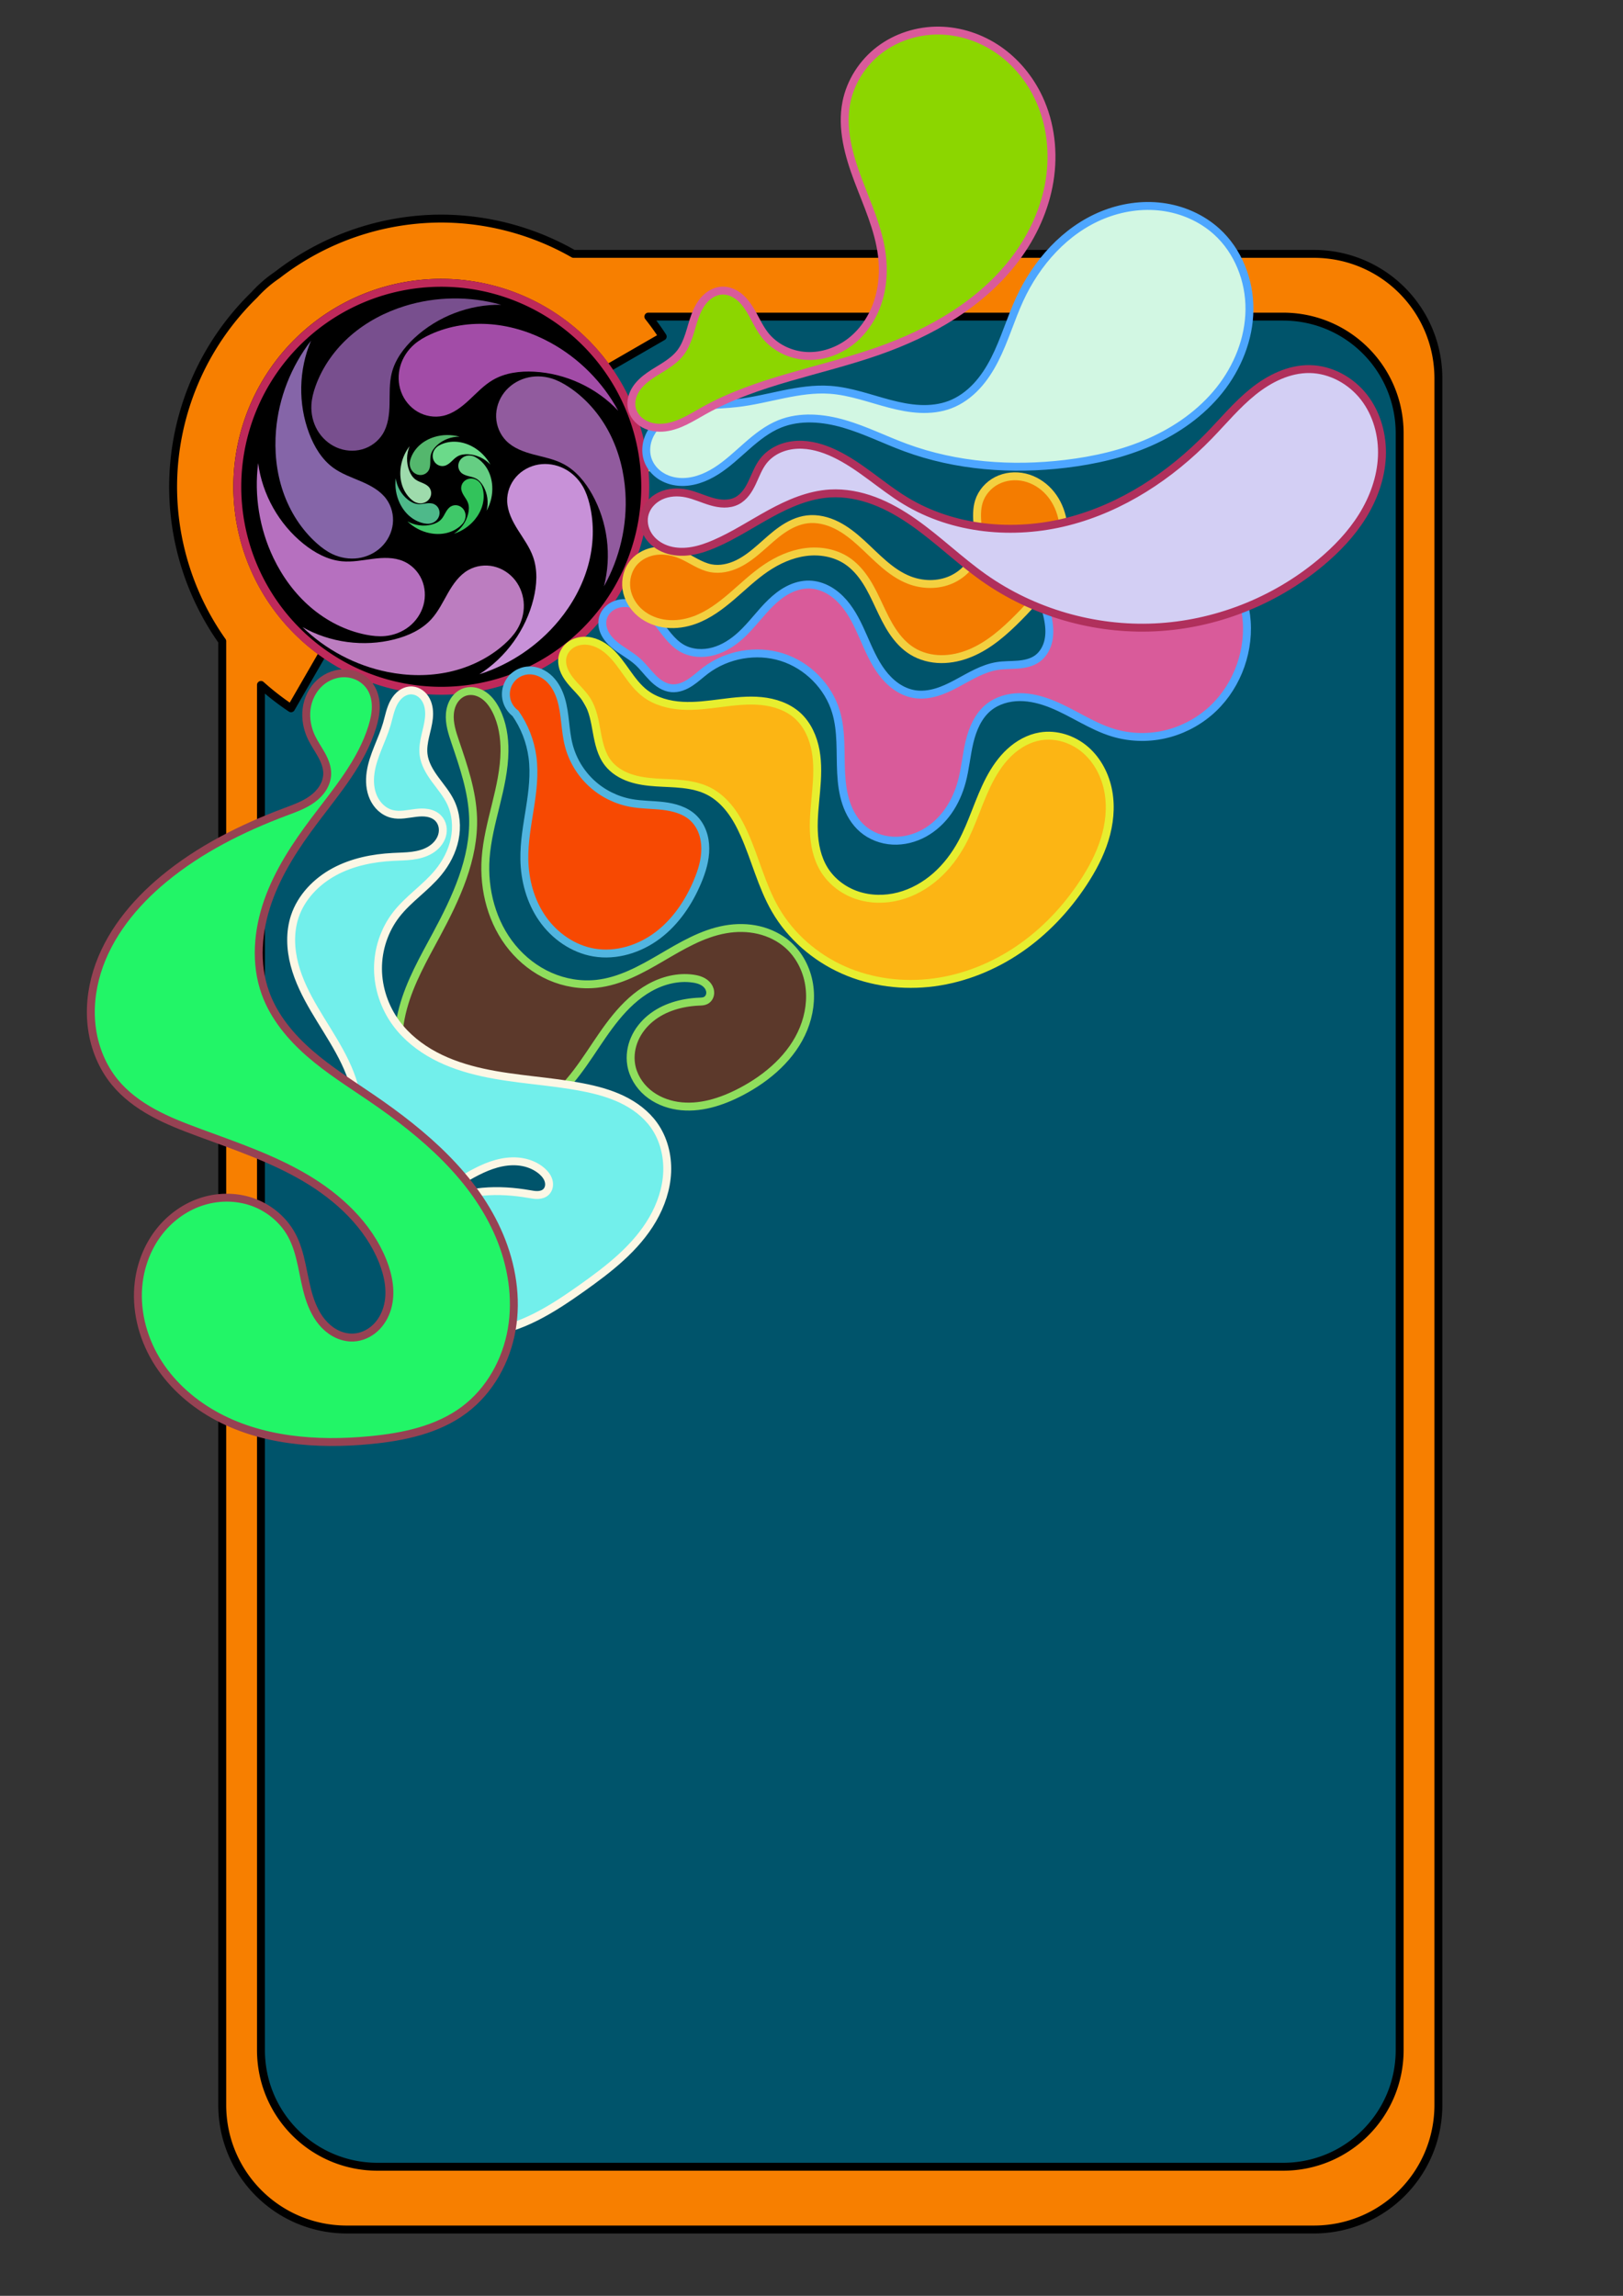 <?xml version="1.0" encoding="UTF-8" standalone="no"?>
<!-- Created with Inkscape (http://www.inkscape.org/) -->

<svg
   xmlns:dc="http://purl.org/dc/elements/1.1/"
   xmlns:cc="http://creativecommons.org/ns#"
   xmlns:rdf="http://www.w3.org/1999/02/22-rdf-syntax-ns#"
   xmlns:svg="http://www.w3.org/2000/svg"
   xmlns="http://www.w3.org/2000/svg"
   xmlns:sodipodi="http://sodipodi.sourceforge.net/DTD/sodipodi-0.dtd"
   xmlns:inkscape="http://www.inkscape.org/namespaces/inkscape"
   width="210mm"
   height="297mm"
   viewBox="0 0 210 297"
   version="1.1"
   id="svg2118"
   inkscape:version="0.92.3 (2405546, 2018-03-11)"
   sodipodi:docname="psychedelic border1.svg">
  <rect x="0" y="0" width="210" height="297" fill="#333333" stroke="none"/>
  <sodipodi:namedview
     id="base"
     pagecolor="#ffffff"
     bordercolor="#666666"
     borderopacity="1.0"
     inkscape:pageopacity="0.0"
     inkscape:pageshadow="2"
     inkscape:zoom="0.55439453"
     inkscape:cx="441.75436"
     inkscape:cy="607.377"
     inkscape:document-units="mm"
     inkscape:current-layer="layer1"
     showgrid="false"
     inkscape:window-width="1680"
     inkscape:window-height="988"
     inkscape:window-x="-8"
     inkscape:window-y="-8"
     inkscape:window-maximized="1" />
  <defs
     id="defs2112">
    <inkscape:path-effect
       is_visible="true"
       id="path-effect1904"
       effect="spiro" />
    <inkscape:path-effect
       effect="spiro"
       id="path-effect1908"
       is_visible="true" />
    <inkscape:path-effect
       is_visible="true"
       id="path-effect1912"
       effect="spiro" />
    <inkscape:path-effect
       effect="spiro"
       id="path-effect1916"
       is_visible="true" />
    <inkscape:path-effect
       is_visible="true"
       id="path-effect1920"
       effect="spiro" />
    <inkscape:path-effect
       effect="spiro"
       id="path-effect1924"
       is_visible="true" />
    <inkscape:path-effect
       is_visible="true"
       id="path-effect1928"
       effect="spiro" />
    <inkscape:path-effect
       effect="spiro"
       id="path-effect1876"
       is_visible="true" />
    <inkscape:path-effect
       is_visible="true"
       id="path-effect1880"
       effect="spiro" />
    <inkscape:path-effect
       effect="spiro"
       id="path-effect1884"
       is_visible="true" />
    <inkscape:path-effect
       is_visible="true"
       id="path-effect1888"
       effect="spiro" />
    <inkscape:path-effect
       effect="spiro"
       id="path-effect1892"
       is_visible="true" />
    <inkscape:path-effect
       is_visible="true"
       id="path-effect1896"
       effect="spiro" />
    <inkscape:path-effect
       effect="spiro"
       id="path-effect1900"
       is_visible="true" />
    <inkscape:path-effect
       is_visible="true"
       id="path-effect2078"
       effect="spiro" />
    <inkscape:path-effect
       is_visible="true"
       id="path-effect2074"
       effect="spiro" />
    <inkscape:path-effect
       is_visible="true"
       id="path-effect2070"
       effect="spiro" />
    <inkscape:path-effect
       is_visible="true"
       id="path-effect2066"
       effect="spiro" />
    <inkscape:path-effect
       is_visible="true"
       id="path-effect2062"
       effect="spiro" />
    <inkscape:path-effect
       is_visible="true"
       id="path-effect2058"
       effect="spiro" />
    <inkscape:path-effect
       is_visible="true"
       id="path-effect2054"
       effect="spiro" />
    <inkscape:path-effect
       is_visible="true"
       id="path-effect2050"
       effect="spiro" />
    <inkscape:path-effect
       is_visible="true"
       id="path-effect2046"
       effect="spiro" />
    <inkscape:path-effect
       is_visible="true"
       id="path-effect2042"
       effect="spiro" />
  </defs>
  <g
     id="layer1"
     inkscape:groupmode="layer"
     inkscape:label="Layer 1">
    <path
       inkscape:connector-curvature="0"
       id="path2014"
       d="m 57.094,28.277 a 34.697,34.697 0 0 0 -21.221,7.299 c -1.088,0.732 -2.081,1.593 -2.957,2.561 A 34.697,34.697 0 0 0 22.398,62.973 34.697,34.697 0 0 0 28.756,82.957 V 272.297 c 0,8.934 7.193,16.126 16.127,16.126 H 169.986 c 8.934,0 16.127,-7.192 16.127,-16.126 V 48.968 c 0,-8.934 -7.193,-16.126 -16.127,-16.126 H 74.21 A 34.697,34.697 0 0 0 57.094,28.277 Z"
       style="opacity:1;vector-effect:none;fill:#f77f00;fill-opacity:1;stroke:#000000;stroke-width:1.024;stroke-linecap:round;stroke-linejoin:round;stroke-miterlimit:4;stroke-dasharray:none;stroke-dashoffset:0;stroke-opacity:1;paint-order:normal" />
    <path
       inkscape:connector-curvature="0"
       id="path2016"
       d="m 57.094,36.585 a 26.389,26.389 0 0 1 14.518,4.374 26.389,26.389 0 0 1 2.071,1.518 26.389,26.389 0 0 1 0.068,0.052 26.389,26.389 0 0 1 1.838,1.654 26.389,26.389 0 0 1 0.133,0.124 26.389,26.389 0 0 1 1.587,1.745 26.389,26.389 0 0 1 0.197,0.224 26.389,26.389 0 0 1 1.049,1.414 l 7.191,-4.152 a 34.697,34.697 0 0 0 -1.858,-2.579 h 82.114 c 8.365,0 15.1,6.736 15.1,15.102 V 265.203 c 0,8.367 -6.735,15.102 -15.1,15.102 h -117.136 c -8.365,0 -15.1,-6.736 -15.1,-15.102 V 88.606 a 34.697,34.697 0 0 0 3.892,3.02 l 4.147,-7.182 a 26.389,26.389 0 0 1 -8.032,-9.157 26.389,26.389 0 0 1 -0.006,-0.011 26.389,26.389 0 0 1 -3.062,-12.303 26.389,26.389 0 0 1 26.389,-26.389 z"
       style="opacity:1;vector-effect:none;fill:#00546b;fill-opacity:1;stroke:#000000;stroke-width:1.024;stroke-linecap:round;stroke-linejoin:round;stroke-miterlimit:4;stroke-dasharray:none;stroke-dashoffset:0;stroke-opacity:1;paint-order:normal" />
    <path
       inkscape:connector-curvature="0"
       id="path2018"
       d="m 88.248,47.88 -7.187,4.149 a 26.389,26.389 0 0 1 0.218,0.465 26.389,26.389 0 0 1 0.279,0.624 26.389,26.389 0 0 1 0.227,0.646 l 8.018,-2.148 a 34.697,34.697 0 0 0 -1.555,-3.735 z"
       style="opacity:1;vector-effect:none;fill:#168087;fill-opacity:1;stroke:#e6a871;stroke-width:1.024;stroke-linecap:round;stroke-linejoin:round;stroke-miterlimit:4;stroke-dasharray:none;stroke-dashoffset:0;stroke-opacity:1;paint-order:normal" />
    <path
       inkscape:connector-curvature="0"
       id="path2020"
       d="m 91.113,56.452 -8.02,2.149 a 26.389,26.389 0 0 1 0.157,1.13 26.389,26.389 0 0 1 0.089,0.738 h 8.324 a 34.697,34.697 0 0 0 -0.55,-4.016 z"
       style="opacity:1;vector-effect:none;fill:#0d964a;fill-opacity:1;stroke:#f3ba30;stroke-width:1.024;stroke-linecap:round;stroke-linejoin:round;stroke-miterlimit:4;stroke-dasharray:none;stroke-dashoffset:0;stroke-opacity:1;paint-order:normal" />
    <path
       inkscape:connector-curvature="0"
       id="path2022"
       d="m 83.325,65.479 a 26.389,26.389 0 0 1 -0.263,1.859 l 8.016,2.148 a 34.697,34.697 0 0 0 0.565,-4.007 z"
       style="opacity:1;vector-effect:none;fill:#0f7820;fill-opacity:1;stroke:#030100;stroke-width:1.024;stroke-linecap:round;stroke-linejoin:round;stroke-miterlimit:4;stroke-dasharray:none;stroke-dashoffset:0;stroke-opacity:1;paint-order:normal" />
    <path
       inkscape:connector-curvature="0"
       id="path2024"
       d="m 81.734,72.169 a 26.389,26.389 0 0 1 -0.696,1.735 l 7.171,4.14 a 34.697,34.697 0 0 0 1.55,-3.725 z"
       style="opacity:1;vector-effect:none;fill:#14d971;fill-opacity:1;stroke:#e8cd93;stroke-width:1.024;stroke-linecap:round;stroke-linejoin:round;stroke-miterlimit:4;stroke-dasharray:none;stroke-dashoffset:0;stroke-opacity:1;paint-order:normal" />
    <path
       inkscape:connector-curvature="0"
       id="path2026"
       d="m 78.526,78.24 a 26.389,26.389 0 0 1 -1.13,1.492 l 5.851,5.852 a 34.697,34.697 0 0 0 2.45,-3.203 z"
       style="opacity:1;vector-effect:none;fill:#1ae9d8;fill-opacity:1;stroke:#f3fa25;stroke-width:1.024;stroke-linecap:round;stroke-linejoin:round;stroke-miterlimit:4;stroke-dasharray:none;stroke-dashoffset:0;stroke-opacity:1;paint-order:normal" />
    <path
       inkscape:connector-curvature="0"
       id="path2028"
       d="m 73.839,83.261 a 26.389,26.389 0 0 1 -1.473,1.153 l 4.148,7.185 a 34.697,34.697 0 0 0 3.193,-2.469 z"
       style="opacity:1;vector-effect:none;fill:#0f763f;fill-opacity:1;stroke:#faf4c3;stroke-width:1.024;stroke-linecap:round;stroke-linejoin:round;stroke-miterlimit:4;stroke-dasharray:none;stroke-dashoffset:0;stroke-opacity:1;paint-order:normal" />
    <path
       inkscape:connector-curvature="0"
       id="path2030"
       d="m 46.147,86.946 -4.163,7.211 a 34.697,34.697 0 0 0 3.75,1.539 l 2.158,-8.056 a 26.389,26.389 0 0 1 -1.745,-0.694 z"
       style="opacity:1;vector-effect:none;fill:#7aefbc;fill-opacity:1;stroke:#f6742d;stroke-width:1.024;stroke-linecap:round;stroke-linejoin:round;stroke-miterlimit:4;stroke-dasharray:none;stroke-dashoffset:0;stroke-opacity:1;paint-order:normal" />
    <path
       inkscape:connector-curvature="0"
       id="path2032"
       d="m 52.727,88.955 -2.154,8.036 a 34.697,34.697 0 0 0 4.016,0.544 V 89.212 A 26.389,26.389 0 0 1 52.727,88.955 Z"
       style="opacity:1;vector-effect:none;fill:#0bdee0;fill-opacity:1;stroke:#f0e85d;stroke-width:1.024;stroke-linecap:round;stroke-linejoin:round;stroke-miterlimit:4;stroke-dasharray:none;stroke-dashoffset:0;stroke-opacity:1;paint-order:normal" />
    <path
       inkscape:connector-curvature="0"
       id="path2034"
       d="m 61.466,88.969 a 26.389,26.389 0 0 1 -1.866,0.249 v 8.326 a 34.697,34.697 0 0 0 4.016,-0.552 z"
       style="opacity:1;vector-effect:none;fill:#20cb58;fill-opacity:1;stroke:#b2a915;stroke-width:1.024;stroke-linecap:round;stroke-linejoin:round;stroke-miterlimit:4;stroke-dasharray:none;stroke-dashoffset:0;stroke-opacity:1;paint-order:normal" />
    <path
       id="path2036"
       d="M 57.094,36.585 A 26.389,26.389 0 0 1 83.484,62.973 26.389,26.389 0 0 1 57.094,89.363 26.389,26.389 0 0 1 30.705,62.973 26.389,26.389 0 0 1 57.094,36.585 Z"
       style="opacity:1;vector-effect:none;fill:#000000;fill-opacity:1;stroke:#be295a;stroke-width:1.024;stroke-linecap:round;stroke-linejoin:round;stroke-miterlimit:4;stroke-dasharray:none;stroke-dashoffset:0;stroke-opacity:1;paint-order:normal"
       inkscape:connector-curvature="0" />
    <path
       inkscape:connector-curvature="0"
       id="path2038"
       d="m 68.025,86.916 a 26.389,26.389 0 0 1 -1.721,0.747 l 2.148,8.018 a 34.697,34.697 0 0 0 3.728,-1.566 z"
       style="opacity:1;vector-effect:none;fill:#32cf66;fill-opacity:1;stroke:#ccbb31;stroke-width:1.024;stroke-linecap:round;stroke-linejoin:round;stroke-miterlimit:4;stroke-dasharray:none;stroke-dashoffset:0;stroke-opacity:1;paint-order:normal" />
    <path
       inkscape:original-d="m 64.190186,91.919443 c 1.309189,0.813048 0.722744,3.521741 1.083693,5.283021 0.360958,1.761272 -1.625266,9.211146 -2.438314,13.817106 -0.81304,4.60598 9.572907,10.83669 14.358967,16.25544 4.78606,5.41874 11.108148,-4.69628 16.661825,-7.04402 5.553662,-2.34773 5.418745,1.35435 8.127713,2.03193 2.70896,0.67757 -4.06359,12.64284 -6.09579,18.96466 -2.0322,6.32184 -9.482062,-2.34826 -14.223498,-3.522 -4.741447,-1.17373 5.870294,-5.41875 8.805018,-8.12772 2.934732,-2.70897 0.542126,-0.0906 0.812771,-0.13546 0.270654,-0.0448 -1.083416,-1.89674 -1.625543,-2.8447 -0.542118,-0.94796 -11.288233,9.57237 -16.932733,14.35896 -5.644513,4.7866 -13.094374,-0.27119 -19.64199,-0.40638 -6.547607,-0.13519 2.257963,-13.09492 3.386557,-19.64199 1.128582,-6.54705 3.161059,-10.11475 4.741159,-15.17172 1.580109,-5.05698 -1.534975,-6.502446 -2.302844,-9.753269 -0.767883,-3.25081 0.903341,-4.335044 1.35461,-6.502173 0.451284,-2.167118 2.61922,1.625277 3.928399,2.438315 z"
       inkscape:path-effect="#path-effect2042"
       inkscape:connector-curvature="0"
       id="path2040"
       d="m 64.19,91.919 c 0.815,1.622 1.106,3.468 1.084,5.283 -0.057,4.685 -2.103,9.143 -2.438,13.817 -0.295,4.112 0.829,8.387 3.453,11.567 1.312,1.59 2.982,2.891 4.869,3.722 1.886,0.831 3.988,1.187 6.037,0.966 3.018,-0.325 5.76,-1.846 8.381,-3.379 2.62,-1.533 5.291,-3.139 8.281,-3.665 1.423,-0.251 2.898,-0.246 4.306,0.083 1.408,0.328 2.746,0.985 3.822,1.949 1.455,1.304 2.39,3.145 2.703,5.073 0.313,1.928 0.022,3.934 -0.714,5.743 -1.473,3.619 -4.625,6.336 -8.085,8.149 -2.534,1.328 -5.41,2.256 -8.239,1.823 -1.414,-0.217 -2.787,-0.783 -3.877,-1.709 -1.09,-0.926 -1.883,-2.223 -2.108,-3.636 -0.178,-1.115 -1.46e-4,-2.277 0.454,-3.311 0.454,-1.034 1.178,-1.942 2.052,-2.657 1.748,-1.43 4.043,-2.065 6.299,-2.159 0.276,-0.011 0.562,-0.018 0.813,-0.135 0.166,-0.078 0.309,-0.204 0.413,-0.356 0.103,-0.152 0.167,-0.33 0.19,-0.513 0.045,-0.365 -0.077,-0.74 -0.297,-1.035 -0.22,-0.295 -0.531,-0.514 -0.867,-0.662 -0.337,-0.148 -0.7,-0.228 -1.064,-0.279 -1.926,-0.273 -3.911,0.235 -5.608,1.186 -1.697,0.951 -3.125,2.324 -4.359,3.828 -2.468,3.007 -4.23,6.58 -6.966,9.345 -2.656,2.684 -6.274,4.516 -10.049,4.591 -1.888,0.037 -3.79,-0.364 -5.474,-1.218 -1.684,-0.854 -3.143,-2.164 -4.119,-3.78 -0.902,-1.493 -1.382,-3.221 -1.5,-4.961 -0.118,-1.74 0.116,-3.493 0.57,-5.177 0.908,-3.368 2.665,-6.432 4.317,-9.504 2.539,-4.724 4.922,-9.812 4.741,-15.172 -0.113,-3.351 -1.227,-6.577 -2.303,-9.753 -0.4,-1.182 -0.802,-2.406 -0.698,-3.649 0.052,-0.622 0.236,-1.239 0.584,-1.757 0.348,-0.518 0.867,-0.93 1.468,-1.096 0.403,-0.111 0.834,-0.111 1.241,-0.018 0.408,0.093 0.792,0.277 1.133,0.519 0.682,0.484 1.178,1.19 1.554,1.937 z"
       style="opacity:1;vector-effect:none;fill:#5c392b;fill-opacity:1;stroke:#8fde5d;stroke-width:1.024;stroke-linecap:round;stroke-linejoin:round;stroke-miterlimit:4;stroke-dasharray:none;stroke-dashoffset:0;stroke-opacity:1;paint-order:normal" />
    <path
       inkscape:original-d="m 54.798827,97.577636 c 0.496416,2.754664 2.348287,4.153894 3.522005,6.231244 1.173732,2.07736 -1.083424,6.05037 -1.625543,9.07595 -0.542116,3.02559 -3.612033,3.61205 -5.41847,5.41848 -1.806447,1.80643 2.66e-4,9.39176 0,14.08804 -2.71e-4,4.69629 16.075071,5.50851 24.112218,8.26317 8.037148,2.75467 6.141226,3.25082 9.211419,4.87663 3.070183,1.62582 -6.230986,14.08777 -9.346879,21.13207 -3.115893,7.04429 -15.623012,-0.54212 -23.434918,-0.81278 -7.811895,-0.27065 11.10815,-7.58614 16.661824,-11.3788 5.553666,-3.79266 1.445184,-0.18088 2.167385,-0.27092 0.722202,-0.09 -0.360948,-1.80643 -0.541842,-2.70923 -0.180893,-0.90281 -13.636224,1.9865 -20.45475,2.98015 -6.818536,0.99367 -2.347745,-8.39891 -3.522018,-12.59795 -1.174261,-4.19906 -5.3279,-15.53324 -7.992255,-23.29946 -2.664345,-7.76621 8.489216,-5.14783 12.733426,-7.72133 4.244209,-2.57351 3.883506,-3.34166 5.82486,-5.01209 1.941365,-1.67042 -3.973288,-0.3615 -5.96032,-0.54185 -1.987034,-0.18034 -0.451283,-7.766747 -0.677312,-11.649724 -0.22603,-3.882975 2.167662,-2.890129 3.251086,-4.334789 1.083424,-1.444649 0.993665,5.508519 1.490084,8.263189 z"
       inkscape:path-effect="#path-effect2046"
       inkscape:connector-curvature="0"
       id="path2044"
       d="m 54.799,97.578 c 0.138,1.197 0.785,2.273 1.496,3.245 0.711,0.973 1.509,1.897 2.026,2.986 0.696,1.465 0.837,3.166 0.51,4.755 -0.327,1.589 -1.105,3.067 -2.135,4.32 -1.625,1.975 -3.849,3.399 -5.418,5.418 -1.547,1.991 -2.382,4.515 -2.368,7.037 0.014,2.521 0.869,5.024 2.368,7.051 1.299,1.757 3.055,3.147 4.984,4.174 1.929,1.027 4.03,1.7 6.164,2.171 4.268,0.941 8.675,1.084 12.964,1.919 1.747,0.34 3.484,0.799 5.09,1.568 1.606,0.769 3.082,1.863 4.121,3.308 1.256,1.748 1.815,3.948 1.726,6.099 -0.089,2.15 -0.801,4.249 -1.881,6.111 -2.16,3.723 -5.68,6.434 -9.192,8.923 -3.781,2.68 -7.871,5.298 -12.485,5.733 -2.307,0.218 -4.701,-0.149 -6.73,-1.268 -2.029,-1.119 -3.659,-3.03 -4.219,-5.278 -0.484,-1.942 -0.151,-4.049 0.783,-5.818 0.934,-1.77 2.443,-3.207 4.188,-4.185 3.491,-1.957 7.748,-2.061 11.691,-1.375 0.373,0.065 0.749,0.137 1.127,0.12 0.378,-0.016 0.766,-0.13 1.04,-0.391 0.188,-0.179 0.314,-0.42 0.367,-0.675 0.054,-0.254 0.037,-0.521 -0.033,-0.772 -0.139,-0.501 -0.483,-0.923 -0.876,-1.263 -0.693,-0.598 -1.56,-0.98 -2.459,-1.149 -0.899,-0.17 -1.831,-0.133 -2.729,0.044 -1.796,0.355 -3.433,1.252 -5.017,2.169 -1.584,0.917 -3.173,1.877 -4.933,2.378 -0.88,0.25 -1.8,0.382 -2.713,0.325 -0.913,-0.058 -1.822,-0.31 -2.603,-0.786 -0.969,-0.591 -1.713,-1.51 -2.209,-2.532 -0.495,-1.022 -0.754,-2.145 -0.888,-3.272 -0.268,-2.255 -0.051,-4.554 -0.425,-6.794 -0.695,-4.156 -3.325,-7.677 -5.457,-11.311 -1.066,-1.817 -2.029,-3.717 -2.566,-5.755 -0.537,-2.037 -0.629,-4.232 0.031,-6.233 0.827,-2.508 2.794,-4.542 5.117,-5.798 2.323,-1.256 4.98,-1.788 7.616,-1.923 0.817,-0.042 1.638,-0.047 2.45,-0.151 0.812,-0.104 1.623,-0.311 2.327,-0.728 0.704,-0.417 1.296,-1.062 1.536,-1.844 0.12,-0.391 0.149,-0.812 0.069,-1.213 -0.08,-0.401 -0.271,-0.782 -0.557,-1.075 -0.359,-0.368 -0.853,-0.585 -1.359,-0.677 -0.506,-0.092 -1.027,-0.067 -1.537,-0.006 -1.022,0.122 -2.064,0.385 -3.063,0.141 -0.538,-0.131 -1.036,-0.408 -1.447,-0.778 -0.411,-0.37 -0.736,-0.833 -0.965,-1.336 -0.459,-1.007 -0.531,-2.158 -0.374,-3.254 0.315,-2.191 1.492,-4.156 2.109,-6.282 0.274,-0.945 0.443,-1.935 0.916,-2.797 0.237,-0.431 0.551,-0.826 0.952,-1.111 0.401,-0.285 0.892,-0.455 1.383,-0.426 0.393,0.023 0.775,0.173 1.092,0.407 0.317,0.234 0.57,0.549 0.75,0.899 0.36,0.7 0.423,1.521 0.341,2.304 -0.082,0.783 -0.299,1.545 -0.474,2.313 -0.175,0.768 -0.308,1.558 -0.218,2.341 z"
       style="opacity:1;vector-effect:none;fill:#72efeb;fill-opacity:1;stroke:#fcf7e5;stroke-width:1.024;stroke-linecap:round;stroke-linejoin:round;stroke-miterlimit:4;stroke-dasharray:none;stroke-dashoffset:0;stroke-opacity:1;paint-order:normal" />
    <path
       sodipodi:nodetypes="ccsssscssscscsccsc"
       inkscape:original-d="m 48.025722,89.043527 c 2.573509,-2.121961 0.09062,3.341124 0.135459,5.01209 0.04495,1.670977 -4.966643,8.037143 -7.450404,12.056113 -2.483747,4.01898 -4.244209,14.90054 -6.366712,22.35122 -2.122494,7.45067 9.121391,9.03052 13.681657,13.54619 4.560278,4.51567 8.037688,26.9115 12.056115,40.36766 4.018425,13.45616 -8.12744,2.61865 -12.191575,3.92839 -4.064126,1.30974 -19.95779,-13.63677 -29.937091,-20.45475 -9.9792989,-6.81798 13.18525,-4.06413 19.77745,-6.09579 6.5922,-2.03166 5.328443,8.84991 7.992245,13.27527 2.663813,4.42537 2.528886,-6.59274 3.79294,-9.88872 1.264053,-3.29597 -15.893932,-11.10815 -23.841299,-16.66182 -7.947376,-5.55367 -7.224365,-4.33505 -10.836952,-6.50217 -3.612596,-2.16712 3.29651,-18.01671 6.366703,-26.27962 3.070193,-8.26289 11.424237,-5.28328 15.713592,-8.66955 4.289347,-3.38628 3.612576,-3.25136 5.41847,-4.87663 1.805906,-1.625276 -1.354345,-3.16105 -2.031923,-4.74117 -0.677578,-1.58012 5.147827,-4.244742 7.721325,-6.366713 z"
       inkscape:path-effect="#path-effect2050"
       inkscape:connector-curvature="0"
       id="path2048"
       d="m 48.026,89.044 c 0.438,0.741 0.611,1.619 0.597,2.48 -0.014,0.861 -0.207,1.71 -0.462,2.533 -1.404,4.539 -4.594,8.26 -7.45,12.056 -2.431,3.23 -4.693,6.65 -6.035,10.464 -1.341,3.814 -1.702,8.084 -0.332,11.887 1.107,3.074 3.27,5.673 5.735,7.818 2.465,2.145 5.247,3.888 7.946,5.728 6.813,4.645 13.401,10.268 16.605,17.867 1.602,3.799 2.283,8.036 1.585,12.099 -0.698,4.064 -2.835,7.928 -6.134,10.402 -3.46,2.595 -7.886,3.516 -12.192,3.928 -6.924,0.663 -14.217,0.108 -20.268,-3.322 -3.025,-1.715 -5.678,-4.141 -7.455,-7.131 -1.777,-2.989 -2.646,-6.551 -2.214,-10.002 0.284,-2.265 1.127,-4.469 2.494,-6.297 1.368,-1.828 3.264,-3.27 5.419,-4.023 2.155,-0.753 4.563,-0.802 6.723,-0.061 2.159,0.741 4.049,2.281 5.141,4.286 1.335,2.449 1.433,5.365 2.264,8.028 0.415,1.331 1.034,2.627 2.005,3.629 0.485,0.501 1.056,0.922 1.692,1.21 0.635,0.288 1.335,0.439 2.032,0.409 1.034,-0.046 2.034,-0.499 2.799,-1.196 0.765,-0.697 1.301,-1.629 1.59,-2.623 0.577,-1.989 0.173,-4.146 -0.596,-6.069 -1.859,-4.646 -5.737,-8.246 -10.051,-10.783 -4.314,-2.537 -9.097,-4.141 -13.79,-5.879 -2,-0.74 -3.997,-1.511 -5.868,-2.536 -1.871,-1.024 -3.621,-2.314 -4.969,-3.967 -1.584,-1.94 -2.57,-4.342 -2.926,-6.822 -0.356,-2.48 -0.093,-5.032 0.645,-7.426 1.475,-4.788 4.787,-8.84 8.648,-12.032 4.632,-3.829 10.087,-6.559 15.714,-8.67 1.212,-0.455 2.453,-0.892 3.497,-1.657 0.522,-0.382 0.99,-0.846 1.336,-1.393 0.346,-0.547 0.566,-1.18 0.585,-1.827 0.026,-0.871 -0.308,-1.714 -0.727,-2.478 -0.419,-0.764 -0.929,-1.477 -1.305,-2.263 -0.55,-1.152 -0.798,-2.458 -0.632,-3.723 0.166,-1.266 0.757,-2.484 1.7,-3.344 0.943,-0.86 2.24,-1.341 3.512,-1.23 0.636,0.055 1.26,0.254 1.805,0.586 0.545,0.331 1.011,0.796 1.335,1.345 z"
       style="opacity:1;vector-effect:none;fill:#22f567;fill-opacity:1;stroke:#964253;stroke-width:1.024;stroke-linecap:round;stroke-linejoin:round;stroke-miterlimit:4;stroke-dasharray:none;stroke-dashoffset:0;stroke-opacity:1;paint-order:normal" />
    <path
       sodipodi:nodetypes="cccscssscc"
       inkscape:original-d="m 66.694588,92.287476 c 1.022008,1.915448 1.181645,3.735381 2.203079,5.651384 1.021465,1.915991 -0.414786,8.68432 -1.053628,13.21847 -0.638863,4.53414 6.002858,8.04575 9.003881,12.06903 3.001025,4.02329 8.940304,-6.13057 13.410061,-9.19545 4.469728,-3.06488 -0.3829,-5.492 -0.574741,-8.2376 -0.191838,-2.74559 -5.363719,-1.27741 -8.046003,-1.91572 -2.682285,-0.6383 -5.36375,-4.981139 -8.046035,-7.471309 -2.682284,-2.490169 -3.767308,-6.737224 -5.172452,-9.674394 -1.405125,-2.93717 -2.36244,2.905242 -1.724162,5.555589 z"
       inkscape:path-effect="#path-effect2054"
       inkscape:connector-curvature="0"
       id="path2052"
       d="m 66.695,92.287 c 1.171,1.672 1.933,3.628 2.203,5.651 0.293,2.197 0.011,4.428 -0.334,6.617 -0.345,2.19 -0.755,4.385 -0.72,6.601 0.044,2.723 0.792,5.467 2.353,7.699 1.561,2.232 3.966,3.913 6.651,4.37 2.886,0.492 5.91,-0.455 8.248,-2.217 2.338,-1.762 4.031,-4.278 5.162,-6.978 0.567,-1.354 1.007,-2.789 1.001,-4.257 -0.003,-0.734 -0.119,-1.47 -0.378,-2.157 -0.258,-0.687 -0.661,-1.323 -1.198,-1.824 -1.027,-0.959 -2.457,-1.358 -3.852,-1.526 -1.395,-0.167 -2.812,-0.136 -4.194,-0.39 -1.901,-0.349 -3.698,-1.247 -5.115,-2.561 -1.417,-1.314 -2.449,-3.039 -2.931,-4.911 -0.501,-1.948 -0.415,-4.018 -0.995,-5.944 -0.29,-0.963 -0.756,-1.891 -1.472,-2.597 -0.716,-0.706 -1.7,-1.173 -2.705,-1.134 -0.632,0.025 -1.255,0.25 -1.757,0.635 -0.502,0.385 -0.881,0.929 -1.068,1.533 -0.188,0.604 -0.183,1.267 0.013,1.869 0.196,0.602 0.582,1.14 1.089,1.519 z"
       style="opacity:1;vector-effect:none;fill:#f74902;fill-opacity:1;stroke:#51b5e0;stroke-width:1.024;stroke-linecap:round;stroke-linejoin:round;stroke-miterlimit:4;stroke-dasharray:none;stroke-dashoffset:0;stroke-opacity:1;paint-order:normal" />
    <path
       sodipodi:nodetypes="sccccscsccscs"
       inkscape:original-d="m 75.985854,90.659117 c -0.07639,2.16718 1.788264,5.36374 2.68199,8.046027 0.893746,2.682286 8.684895,2.426306 13.026914,3.639876 4.342038,1.21355 3.065419,3.70345 4.597733,5.55559 1.532291,1.85213 2.682284,6.51317 4.022999,9.77018 1.34075,3.25699 26.56496,-2.29914 39.84699,-3.44831 13.28208,-1.14916 -3.70344,-12.64402 -5.55559,-18.96563 -1.85211,-6.321617 -6.76859,9.19519 -10.1533,13.79319 -3.3847,4.598 -11.87723,2.2986 -17.81623,3.44829 -5.939,1.14971 -2.29856,-13.282597 -3.44829,-19.923498 -1.14968,-6.64089 -13.716755,-0.04526 -19.731921,-2.873582 -5.907067,-2.777524 -8.780103,-3.672069 -10.63225,-4.885088 -1.852117,-1.213019 3.219435,4.183335 3.160955,5.842955 z"
       inkscape:path-effect="#path-effect2058"
       inkscape:connector-curvature="0"
       id="path2056"
       d="m 75.986,90.659 c 0.748,1.213 0.981,2.664 1.236,4.067 0.255,1.403 0.572,2.853 1.446,3.98 0.709,0.914 1.738,1.541 2.831,1.919 1.093,0.377 2.252,0.52 3.406,0.597 1.154,0.077 2.312,0.09 3.461,0.219 1.149,0.13 2.298,0.381 3.329,0.905 1.093,0.556 2.019,1.405 2.768,2.375 0.749,0.97 1.329,2.061 1.829,3.18 1.44,3.219 2.26,6.717 4.023,9.77 1.995,3.456 5.161,6.195 8.809,7.813 3.648,1.618 7.757,2.128 11.713,1.604 3.956,-0.524 7.755,-2.066 11.048,-4.321 3.293,-2.255 6.084,-5.212 8.278,-8.545 1.152,-1.75 2.148,-3.617 2.768,-5.618 0.62,-2.001 0.852,-4.145 0.477,-6.206 -0.375,-2.061 -1.384,-4.033 -2.97,-5.401 -1.586,-1.369 -3.764,-2.085 -5.83,-1.74 -1.471,0.245 -2.828,1.005 -3.926,2.014 -1.098,1.01 -1.951,2.262 -2.644,3.583 -1.386,2.642 -2.16,5.574 -3.583,8.196 -0.874,1.609 -1.993,3.094 -3.369,4.303 -1.376,1.208 -3.013,2.135 -4.785,2.595 -1.772,0.461 -3.68,0.445 -5.415,-0.14 -1.735,-0.585 -3.285,-1.751 -4.247,-3.31 -0.912,-1.479 -1.272,-3.242 -1.336,-4.978 -0.065,-1.736 0.149,-3.469 0.3,-5.199 0.151,-1.731 0.24,-3.486 -0.07,-5.196 -0.31,-1.709 -1.052,-3.387 -2.342,-4.551 -1.272,-1.147 -2.984,-1.713 -4.689,-1.88 -1.705,-0.167 -3.422,0.034 -5.121,0.251 -1.699,0.218 -3.408,0.453 -5.119,0.354 -1.71,-0.099 -3.444,-0.557 -4.803,-1.599 -0.951,-0.729 -1.677,-1.706 -2.372,-2.683 -0.695,-0.976 -1.38,-1.976 -2.275,-2.773 -0.447,-0.398 -0.946,-0.744 -1.494,-0.987 -0.547,-0.244 -1.145,-0.384 -1.744,-0.371 -0.599,0.013 -1.199,0.182 -1.696,0.516 -0.497,0.334 -0.887,0.837 -1.051,1.413 -0.158,0.555 -0.105,1.156 0.081,1.702 0.186,0.546 0.499,1.042 0.856,1.494 0.715,0.906 1.618,1.664 2.224,2.646 z"
       style="opacity:1;vector-effect:none;fill:#fcb514;fill-opacity:1;stroke:#e7ee2f;stroke-width:1.024;stroke-linecap:round;stroke-linejoin:round;stroke-miterlimit:4;stroke-dasharray:none;stroke-dashoffset:0;stroke-opacity:1;paint-order:normal" />
    <path
       sodipodi:nodetypes="cccscccsscccccccccc"
       inkscape:original-d="m 82.499293,85.582456 c 0.893726,1.788272 2.937711,2.298595 4.406149,3.448292 1.468456,1.149707 2.937733,-1.532844 4.406167,-2.298861 1.468459,-0.766018 11.239171,3.575744 16.858341,5.364016 5.61918,1.788282 2.29915,10.089197 3.44829,15.134207 1.14919,5.04499 8.55716,-4.08715 12.83535,-6.13031 4.27816,-2.04317 2.29914,-6.38602 3.44829,-9.578617 1.14915,-3.192588 10.72831,2.170886 16.09206,3.256728 5.36375,1.085843 -1.02146,-18.774333 -1.53258,-28.161096 -0.51113,-9.386764 -5.36375,5.108312 -8.04604,7.662878 -2.68227,2.554565 -0.12744,7.279474 -0.19156,10.919616 -0.0641,3.640142 -3.44803,0.638299 -5.17246,0.957857 -1.7244,0.319559 -7.15174,2.426314 -10.72802,3.639876 -3.5763,1.213561 -9.06749,-9.45116 -13.60162,-14.176335 -4.53415,-4.725175 -5.874604,4.342029 -8.812307,6.513447 -2.937713,2.171419 -5.108321,1.149164 -7.662898,1.724151 -2.554566,0.574987 -2.170886,-2.299138 -3.256719,-3.448302 -1.085863,-1.149154 -5.267957,-0.319559 -6.992385,-0.383147 -1.724428,-0.06359 3.608226,3.767318 4.501942,5.5556 z"
       inkscape:path-effect="#path-effect2062"
       inkscape:connector-curvature="0"
       id="path2060"
       d="m 82.499,85.582 c 0.71,0.639 1.272,1.423 1.946,2.101 0.337,0.339 0.703,0.652 1.114,0.894 0.411,0.242 0.871,0.412 1.346,0.454 0.847,0.073 1.683,-0.266 2.395,-0.731 0.712,-0.465 1.332,-1.056 2.011,-1.568 2.762,-2.084 6.543,-2.76 9.844,-1.723 3.301,1.037 6.027,3.771 7.015,7.087 0.758,2.544 0.525,5.26 0.663,7.91 0.069,1.325 0.235,2.656 0.66,3.914 0.424,1.257 1.12,2.444 2.125,3.311 1.073,0.924 2.47,1.447 3.884,1.521 1.414,0.074 2.839,-0.289 4.079,-0.972 1.24,-0.683 2.298,-1.679 3.113,-2.837 0.815,-1.158 1.392,-2.475 1.759,-3.843 0.449,-1.674 0.586,-3.417 0.988,-5.103 0.402,-1.686 1.118,-3.378 2.46,-4.475 1.119,-0.915 2.591,-1.333 4.037,-1.339 1.446,-0.006 2.871,0.377 4.21,0.922 2.678,1.09 5.079,2.832 7.845,3.674 2.108,0.641 4.379,0.731 6.534,0.271 2.155,-0.459 4.189,-1.464 5.873,-2.885 3.368,-2.841 5.215,-7.357 4.915,-11.754 -0.299,-4.396 -2.7,-8.58 -6.279,-11.151 -3.579,-2.571 -8.256,-3.513 -12.576,-2.643 -1.96,0.395 -3.879,1.165 -5.392,2.472 -1.513,1.307 -2.584,3.192 -2.654,5.19 -0.068,1.924 0.761,3.752 1.157,5.636 0.198,0.942 0.288,1.922 0.102,2.866 -0.186,0.944 -0.671,1.854 -1.451,2.418 -0.72,0.52 -1.628,0.709 -2.514,0.781 -0.886,0.072 -1.781,0.039 -2.659,0.177 -1.894,0.297 -3.565,1.353 -5.255,2.256 -0.845,0.452 -1.713,0.872 -2.632,1.144 -0.919,0.272 -1.895,0.393 -2.841,0.24 -0.851,-0.138 -1.658,-0.497 -2.365,-0.991 -0.706,-0.494 -1.314,-1.12 -1.833,-1.808 -1.037,-1.377 -1.713,-2.985 -2.405,-4.563 -0.693,-1.578 -1.428,-3.169 -2.556,-4.471 -0.564,-0.651 -1.226,-1.225 -1.979,-1.643 -0.753,-0.418 -1.602,-0.679 -2.463,-0.699 -0.943,-0.023 -1.879,0.241 -2.718,0.673 -0.839,0.431 -1.585,1.026 -2.262,1.682 -1.354,1.313 -2.448,2.878 -3.833,4.159 -1.029,0.952 -2.234,1.746 -3.585,2.12 -1.351,0.374 -2.859,0.295 -4.078,-0.396 -0.692,-0.393 -1.267,-0.964 -1.779,-1.573 -0.511,-0.61 -0.967,-1.264 -1.478,-1.875 -0.466,-0.557 -0.979,-1.079 -1.572,-1.499 -0.593,-0.419 -1.268,-0.734 -1.985,-0.851 -0.717,-0.116 -1.476,-0.026 -2.116,0.315 -0.641,0.341 -1.151,0.945 -1.319,1.651 -0.147,0.617 -0.031,1.278 0.245,1.848 0.277,0.57 0.705,1.056 1.185,1.47 0.96,0.828 2.129,1.389 3.072,2.237 z"
       style="opacity:1;vector-effect:none;fill:#d95b9a;fill-opacity:1;stroke:#4da6ff;stroke-width:1.024;stroke-linecap:round;stroke-linejoin:round;stroke-miterlimit:4;stroke-dasharray:none;stroke-dashoffset:0;stroke-opacity:1;paint-order:normal" />
    <path
       sodipodi:nodetypes="scssccccccccs"
       inkscape:original-d="m 82.020372,72.747126 c 0.416367,1.989316 6.386007,6.002314 7.854441,7.471304 1.468467,1.468989 6.130598,-4.47028 9.195487,-6.705021 3.06488,-2.23473 7.02457,-0.638841 10.53644,-0.957857 3.51191,-0.319016 5.61972,7.79033 8.42918,11.68589 2.80945,3.89558 9.19575,-2.937702 13.79318,-4.406149 4.59748,-1.468447 -3.44801,-9.962025 -5.17245,-14.942629 -1.7244,-4.980603 -0.12744,3.958892 -0.19156,5.938737 -0.0641,1.979845 -5.87461,2.809451 -8.81232,4.214586 -2.9377,1.405135 -8.81204,-5.236574 -13.21846,-7.854461 -4.40643,-2.617878 -8.30118,4.214319 -12.452197,6.321883 -4.150987,2.107564 -2.554024,-1.149707 -3.831429,-1.724151 -1.277437,-0.574444 -6.460549,-0.62 -6.130312,0.957868 z"
       inkscape:path-effect="#path-effect2066"
       inkscape:connector-curvature="0"
       id="path2064"
       d="m 82.02,72.747 c -0.807,0.931 -1.142,2.233 -0.958,3.451 0.183,1.218 0.863,2.341 1.81,3.129 0.947,0.788 2.146,1.25 3.371,1.378 1.225,0.129 2.474,-0.067 3.631,-0.487 1.792,-0.651 3.348,-1.817 4.796,-3.057 1.448,-1.24 2.824,-2.575 4.4,-3.648 1.548,-1.054 3.302,-1.849 5.158,-2.094 1.857,-0.245 3.822,0.094 5.378,1.136 1.012,0.678 1.82,1.625 2.476,2.65 0.656,1.026 1.17,2.135 1.687,3.237 0.517,1.103 1.042,2.207 1.717,3.22 0.676,1.013 1.512,1.939 2.549,2.578 1.112,0.686 2.426,1.018 3.732,1.031 1.307,0.012 2.606,-0.287 3.812,-0.791 2.412,-1.007 4.411,-2.788 6.249,-4.646 1.731,-1.75 3.382,-3.624 4.496,-5.819 1.113,-2.195 1.654,-4.758 1.075,-7.15 -0.29,-1.196 -0.858,-2.331 -1.688,-3.24 -0.829,-0.909 -1.923,-1.586 -3.121,-1.866 -1.198,-0.28 -2.497,-0.154 -3.594,0.404 -1.097,0.558 -1.975,1.553 -2.34,2.728 -0.295,0.951 -0.256,1.969 -0.184,2.962 0.072,0.993 0.172,1.998 -0.008,2.977 -0.168,0.914 -0.583,1.779 -1.174,2.496 -0.591,0.717 -1.357,1.286 -2.206,1.664 -1.698,0.757 -3.699,0.724 -5.433,0.054 -2.456,-0.949 -4.266,-3.017 -6.212,-4.791 -0.973,-0.887 -2.01,-1.721 -3.188,-2.308 -1.178,-0.587 -2.512,-0.918 -3.818,-0.756 -1.189,0.147 -2.299,0.691 -3.282,1.376 -0.983,0.685 -1.858,1.511 -2.76,2.299 -0.902,0.788 -1.846,1.548 -2.924,2.072 -1.078,0.524 -2.309,0.799 -3.486,0.575 -1.381,-0.263 -2.54,-1.17 -3.831,-1.724 -1.017,-0.436 -2.142,-0.653 -3.24,-0.518 -1.098,0.135 -2.166,0.64 -2.89,1.476 z"
       style="opacity:1;vector-effect:none;fill:#f47c00;fill-opacity:1;stroke:#f3d040;stroke-width:1.024;stroke-linecap:round;stroke-linejoin:round;stroke-miterlimit:4;stroke-dasharray:none;stroke-dashoffset:0;stroke-opacity:1;paint-order:normal" />
    <path
       sodipodi:nodetypes="ccccsccsscccc"
       inkscape:original-d="m 83.361378,66.712597 c -0.255696,1.405135 7.631226,2.873315 9.099664,3.639876 1.468456,0.76656 9.962028,-4.342571 14.942638,-6.513458 4.98058,-2.170875 13.28258,7.279475 19.92349,10.919617 6.64089,3.640141 28.99151,-1.277416 43.48687,-1.915725 14.49535,-0.638298 -0.89373,-16.730902 -1.341,-25.095942 -0.4473,-8.365051 -8.68435,5.746885 -13.02691,8.620743 -4.34258,2.873851 -26.18124,5.619181 -39.27229,8.429175 -13.09104,2.809993 -6.13003,-4.087143 -9.19545,-6.130312 -3.06543,-2.043167 -6.13003,0.6383 -9.195456,0.957859 -3.065441,0.319559 -2.298594,3.448025 -3.448312,5.172453 -1.149698,1.724417 -4.342018,-0.638851 -6.513446,-0.957868 -2.171429,-0.319016 -5.204095,1.468447 -5.459798,2.873582 z"
       inkscape:path-effect="#path-effect2070"
       inkscape:connector-curvature="0"
       id="path2068"
       d="m 83.361,66.713 c -0.194,0.99 0.107,2.046 0.724,2.845 0.616,0.799 1.525,1.347 2.498,1.614 0.973,0.267 2.006,0.265 3,0.093 0.994,-0.173 1.952,-0.512 2.878,-0.912 2.515,-1.085 4.812,-2.61 7.216,-3.922 2.404,-1.312 4.992,-2.432 7.726,-2.592 1.935,-0.113 3.881,0.263 5.696,0.945 1.815,0.682 3.505,1.664 5.094,2.776 3.177,2.223 5.962,4.967 9.134,7.198 6.377,4.487 14.271,6.764 22.06,6.406 7.789,-0.358 15.428,-3.341 21.427,-8.322 2.101,-1.744 4.017,-3.741 5.462,-6.058 1.444,-2.317 2.405,-4.97 2.527,-7.698 0.123,-2.728 -0.63,-5.528 -2.303,-7.686 -1.673,-2.158 -4.297,-3.612 -7.027,-3.654 -2.686,-0.04 -5.245,1.237 -7.338,2.921 -2.094,1.683 -3.819,3.771 -5.688,5.7 -5.033,5.193 -11.305,9.327 -18.313,11.11 -7.008,1.783 -14.772,1.063 -20.959,-2.68 -3.156,-1.91 -5.862,-4.551 -9.195,-6.13 -1.506,-0.714 -3.155,-1.202 -4.82,-1.126 -0.832,0.038 -1.661,0.219 -2.419,0.566 -0.758,0.347 -1.442,0.862 -1.957,1.518 -0.65,0.829 -1.006,1.842 -1.458,2.794 -0.226,0.476 -0.479,0.942 -0.802,1.357 -0.323,0.416 -0.72,0.781 -1.189,1.021 -0.502,0.257 -1.072,0.361 -1.636,0.356 -0.564,-0.005 -1.122,-0.116 -1.663,-0.273 -1.083,-0.314 -2.111,-0.811 -3.214,-1.041 -1.121,-0.234 -2.325,-0.175 -3.361,0.313 -0.518,0.244 -0.988,0.593 -1.356,1.032 -0.368,0.438 -0.632,0.967 -0.742,1.529 z"
       style="opacity:1;vector-effect:none;fill:#d3cff4;fill-opacity:1;stroke:#b0305c;stroke-width:1.024;stroke-linecap:round;stroke-linejoin:round;stroke-miterlimit:4;stroke-dasharray:none;stroke-dashoffset:0;stroke-opacity:1;paint-order:normal" />
    <path
       sodipodi:nodetypes="cssscssssc"
       inkscape:original-d="m 83.840306,59.528648 c -1.532855,2.746139 13.665744,-2.841933 17.049904,-4.693515 3.38416,-1.851595 10.85603,2.043156 16.28363,3.065143 5.42761,1.022001 13.79347,1.404595 20.68978,2.107301 6.89634,0.702705 13.02718,-20.051486 19.54035,-30.076823 6.5132,-10.025338 -16.98578,5.874604 -25.47908,8.812319 -8.49331,2.937711 -6.00232,9.06747 -9.00389,13.601613 -3.00156,4.534144 -10.34462,-1.277417 -15.51732,-1.915713 -5.17272,-0.63831 -8.226929,0.399149 -12.069058,1.724141 -5.555857,1.916 -9.961482,4.629392 -11.494316,7.375534 z"
       inkscape:path-effect="#path-effect2074"
       inkscape:connector-curvature="0"
       id="path2072"
       d="m 83.84,59.529 c 0.288,0.807 0.86,1.501 1.57,1.981 0.71,0.48 1.552,0.75 2.405,0.823 1.707,0.146 3.404,-0.483 4.851,-1.399 1.448,-0.916 2.694,-2.111 3.982,-3.24 1.288,-1.13 2.653,-2.217 4.242,-2.858 2.63,-1.061 5.627,-0.791 8.349,0.003 2.723,0.794 5.273,2.081 7.934,3.062 6.565,2.421 13.742,2.941 20.69,2.107 3.749,-0.45 7.474,-1.293 10.926,-2.82 3.453,-1.527 6.633,-3.76 8.989,-6.711 2.356,-2.95 3.852,-6.642 3.889,-10.417 0.037,-3.775 -1.458,-7.603 -4.264,-10.129 -1.944,-1.75 -4.453,-2.838 -7.047,-3.172 -2.594,-0.334 -5.265,0.072 -7.689,1.057 -4.847,1.97 -8.56,6.173 -10.743,10.927 -1.17,2.547 -1.946,5.267 -3.219,7.765 -0.636,1.249 -1.4,2.442 -2.357,3.465 -0.958,1.023 -2.117,1.874 -3.427,2.372 -1.236,0.47 -2.579,0.618 -3.901,0.556 -1.321,-0.062 -2.625,-0.328 -3.905,-0.663 -2.559,-0.67 -5.073,-1.622 -7.712,-1.808 -4.065,-0.286 -8.019,1.266 -12.069,1.724 -2.64,0.299 -5.394,0.146 -7.855,1.149 -1.23,0.501 -2.366,1.306 -3.091,2.419 -0.362,0.557 -0.618,1.186 -0.721,1.842 -0.103,0.656 -0.052,1.339 0.172,1.965 z"
       style="opacity:1;vector-effect:none;fill:#d2f7e3;fill-opacity:1;stroke:#4da6ff;stroke-width:1.024;stroke-linecap:round;stroke-linejoin:round;stroke-miterlimit:4;stroke-dasharray:none;stroke-dashoffset:0;stroke-opacity:1;paint-order:normal" />
    <path
       sodipodi:nodetypes="ssscsccccs"
       inkscape:original-d="m 81.733009,52.727832 c 0.838932,1.211165 1.705514,7.989823 9.36363,0.389128 5.484865,-5.443733 17.214131,-6.544003 22.437341,-7.668869 8.30119,-1.787737 13.92118,-21.839487 20.88135,-32.758827 6.96019,-10.9193398 -16.60265,0.38287 -24.90438,0.57472 -8.30172,0.19184 3.06543,13.154347 4.59774,19.731924 1.53232,6.577578 -10.08921,6.896328 -15.134181,10.344897 -5.045011,3.448569 -3.703475,-3.831717 -5.555592,-5.747165 -1.852146,-1.915456 -2.962081,5.30553 -5.388928,8.051668 -2.426857,2.746127 -7.354019,5.55648 -6.29698,7.082524 z"
       inkscape:path-effect="#path-effect2078"
       inkscape:connector-curvature="0"
       id="path2076"
       d="m 81.733,52.728 c 0.084,0.454 0.286,0.884 0.57,1.247 0.285,0.363 0.65,0.661 1.056,0.88 0.813,0.438 1.773,0.555 2.689,0.444 1.833,-0.221 3.436,-1.283 5.048,-2.183 6.916,-3.862 14.958,-5.062 22.437,-7.669 6.907,-2.407 13.563,-6.208 17.93,-12.076 2.184,-2.934 3.751,-6.354 4.337,-9.964 0.586,-3.61 0.167,-7.407 -1.385,-10.719 -1.164,-2.483 -2.962,-4.678 -5.219,-6.237 -2.256,-1.559 -4.971,-2.468 -7.713,-2.496 -2.742,-0.028 -5.5,0.839 -7.682,2.499 -2.182,1.661 -3.764,4.116 -4.291,6.808 -0.656,3.351 0.3,6.801 1.502,9.997 1.201,3.196 2.671,6.347 3.096,9.735 0.257,2.05 0.117,4.164 -0.538,6.123 -0.656,1.96 -1.84,3.759 -3.465,5.034 -1.626,1.275 -3.699,2.004 -5.763,1.896 -2.063,-0.108 -4.092,-1.083 -5.368,-2.708 -0.866,-1.103 -1.368,-2.446 -2.149,-3.61 -0.391,-0.582 -0.857,-1.123 -1.434,-1.521 -0.577,-0.398 -1.272,-0.647 -1.972,-0.616 -0.853,0.039 -1.651,0.493 -2.234,1.116 -0.583,0.623 -0.971,1.405 -1.264,2.207 -0.293,0.802 -0.498,1.633 -0.765,2.443 -0.268,0.811 -0.604,1.611 -1.126,2.286 -0.509,0.658 -1.179,1.175 -1.875,1.632 -0.696,0.457 -1.426,0.86 -2.108,1.337 -0.682,0.477 -1.323,1.036 -1.772,1.736 -0.449,0.701 -0.693,1.559 -0.542,2.377 z"
       style="opacity:1;vector-effect:none;fill:#8cd600;fill-opacity:1;stroke:#d95b9a;stroke-width:1.024;stroke-linecap:round;stroke-linejoin:round;stroke-miterlimit:4;stroke-dasharray:none;stroke-dashoffset:0;stroke-opacity:1;paint-order:normal" />
    <path
       style="fill:#c891d8;stroke:none;stroke-width:0.267px;stroke-linecap:butt;stroke-linejoin:miter;stroke-opacity:1;opacity:1"
       d="m 62.024,87.226 c 4,-1.27 7.619,-3.715 10.29,-6.952 1.713,-2.076 3.044,-4.482 3.771,-7.073 0.727,-2.591 0.838,-5.369 0.197,-7.983 -0.195,-0.798 -0.462,-1.584 -0.874,-2.295 -0.569,-0.98 -1.417,-1.801 -2.429,-2.311 -1.012,-0.51 -2.186,-0.704 -3.303,-0.516 -1.118,0.187 -2.172,0.76 -2.916,1.614 -0.744,0.855 -1.168,1.988 -1.138,3.121 0.036,1.339 0.674,2.585 1.386,3.72 0.712,1.135 1.521,2.23 1.968,3.493 0.613,1.734 0.49,3.653 0.05,5.439 -0.98,3.98 -3.543,7.546 -7.003,9.743 z"
       id="path2080"
       inkscape:connector-curvature="0"
       inkscape:path-effect="#path-effect1876"
       inkscape:original-d="m 62.024207,87.226038 c 0,0 6.860138,-4.635188 10.28997,-6.952261 3.429852,-2.317084 2.645606,-10.03799 3.968177,-15.056469 1.32258,-5.018476 -0.582684,-1.530384 -0.874279,-2.295051 -0.291564,-0.764676 -6.523498,1.271789 -9.785484,1.908203 -3.261976,0.636415 2.236291,4.808355 3.35421,7.213047 1.117918,2.404692 -0.260251,3.652489 0.05039,5.439185 0.36131,2.078291 -3.691194,7.607255 -7.002962,9.743346 z"
       sodipodi:nodetypes="ccscscsc"
       inkscape:transform-center-x="-6.9654632"
       inkscape:transform-center-y="-13.362319" />
    <path
       inkscape:transform-center-y="-13.163323"
       inkscape:transform-center-x="5.6602381"
       sodipodi:nodetypes="ccscscsc"
       inkscape:original-d="m 78.143349,75.850512 c 0,0 1.852656,-8.06932 2.77916,-12.103445 0.926534,-4.034141 -4.914806,-9.143583 -7.372007,-13.714843 -2.4572,-4.571259 -1.47016,-0.721256 -2.205068,-1.081333 -0.734889,-0.360097 -3.90143,5.380758 -5.851923,8.071668 -1.950523,2.690916 4.915624,1.989442 7.373632,2.984688 2.457989,0.995251 2.301836,2.847799 3.747974,3.942069 1.682163,1.272869 2.491917,8.079943 1.528232,11.901196 z"
       inkscape:path-effect="#path-effect1880"
       inkscape:connector-curvature="0"
       id="path2082"
       d="m 78.143,75.851 c 2.058,-3.658 3.035,-7.915 2.779,-12.103 -0.164,-2.686 -0.833,-5.354 -2.07,-7.744 -1.237,-2.39 -3.051,-4.497 -5.302,-5.971 -0.687,-0.45 -1.419,-0.843 -2.205,-1.081 -1.085,-0.329 -2.265,-0.35 -3.352,-0.033 -1.088,0.317 -2.078,0.977 -2.767,1.876 -0.689,0.9 -1.069,2.037 -1.03,3.17 0.039,1.133 0.503,2.25 1.298,3.058 0.94,0.955 2.257,1.43 3.552,1.774 1.295,0.344 2.634,0.592 3.822,1.211 1.631,0.849 2.851,2.336 3.748,3.942 1.999,3.578 2.558,7.934 1.528,11.901 z"
       style="fill:#915b9e;stroke:none;stroke-width:0.267px;stroke-linecap:butt;stroke-linejoin:miter;stroke-opacity:1;opacity:1" />
    <path
       style="fill:#a24ca7;stroke:none;stroke-width:0.267px;stroke-linecap:butt;stroke-linejoin:miter;stroke-opacity:1;opacity:1"
       d="m 79.99,53.138 c -1.997,-3.691 -5.077,-6.788 -8.757,-8.805 -2.36,-1.294 -4.973,-2.15 -7.655,-2.379 -2.682,-0.228 -5.431,0.183 -7.879,1.302 -0.747,0.341 -1.47,0.751 -2.091,1.289 -0.856,0.742 -1.504,1.729 -1.815,2.819 -0.312,1.09 -0.282,2.279 0.112,3.341 0.394,1.063 1.153,1.991 2.132,2.562 0.979,0.571 2.172,0.775 3.279,0.533 1.309,-0.286 2.413,-1.146 3.395,-2.058 0.981,-0.912 1.905,-1.912 3.062,-2.588 1.588,-0.927 3.497,-1.166 5.333,-1.069 4.093,0.217 8.076,2.067 10.883,5.053 z"
       id="path2084"
       inkscape:connector-curvature="0"
       inkscape:path-effect="#path-effect1884"
       inkscape:original-d="m 79.989522,53.137943 c 0,0 -5.838402,-5.870212 -8.757052,-8.805187 -2.918661,-2.934991 -10.355909,-0.718064 -15.533309,-1.076968 -5.177399,-0.358904 -1.394123,0.8591 -2.09062,1.288783 -0.696496,0.429676 2.47149,6.16971 3.707795,9.254688 1.236295,3.084981 4.304221,-3.097562 6.456892,-4.646224 2.152651,-1.54865 3.636575,-0.428674 5.333431,-1.068536 1.973798,-0.744289 8.164119,2.200539 10.882863,5.053444 z"
       sodipodi:nodetypes="ccscscsc"
       inkscape:transform-center-x="13.904695"
       inkscape:transform-center-y="-4.9134555" />
    <path
       inkscape:transform-center-y="9.0200487"
       inkscape:transform-center-x="11.847157"
       sodipodi:nodetypes="ccscscsc"
       inkscape:original-d="m 64.838618,39.428396 c 0,0 -8.278699,0.0977 -12.417559,0.146232 -4.1389,0.04854 -7.730733,6.927937 -11.595629,10.391597 -3.864886,3.463662 -0.35513,1.598592 -0.532235,2.397576 -0.177086,0.798985 6.147576,2.526066 9.221836,3.788781 3.074258,1.262726 0.777168,-5.245687 1.166236,-7.868844 0.389059,-2.623143 2.226365,-2.907192 2.949702,-4.570174 0.8414,-1.934396 7.266928,-4.322829 11.207649,-4.285168 z"
       inkscape:path-effect="#path-effect1888"
       inkscape:connector-curvature="0"
       id="path2086"
       d="m 64.839,39.428 c -4.039,-1.14 -8.406,-1.088 -12.418,0.146 -2.572,0.792 -5.007,2.069 -7.04,3.833 -2.032,1.764 -3.653,4.023 -4.556,6.558 -0.276,0.774 -0.486,1.577 -0.532,2.398 -0.064,1.131 0.192,2.283 0.757,3.266 0.564,0.983 1.438,1.79 2.475,2.248 1.036,0.458 2.232,0.56 3.323,0.256 1.092,-0.304 2.069,-1.018 2.667,-1.981 0.707,-1.138 0.859,-2.53 0.889,-3.869 0.029,-1.339 -0.044,-2.699 0.278,-4 0.441,-1.785 1.6,-3.321 2.95,-4.57 3.007,-2.785 7.11,-4.353 11.208,-4.285 z"
       style="fill:#784f8e;stroke:none;stroke-width:0.267px;stroke-linecap:butt;stroke-linejoin:miter;stroke-opacity:1;opacity:1" />
    <path
       style="fill:#8565a8;stroke:none;stroke-width:0.267px;stroke-linecap:butt;stroke-linejoin:miter;stroke-opacity:1;opacity:1"
       d="m 40.239,44.079 c -2.572,3.316 -4.163,7.384 -4.524,11.565 -0.231,2.681 0.039,5.418 0.912,7.964 0.873,2.546 2.358,4.896 4.37,6.684 0.614,0.546 1.28,1.042 2.023,1.393 1.025,0.484 2.189,0.678 3.311,0.524 1.123,-0.155 2.199,-0.662 3.012,-1.45 0.814,-0.789 1.356,-1.858 1.484,-2.984 0.128,-1.126 -0.167,-2.3 -0.835,-3.215 -0.79,-1.082 -2.023,-1.746 -3.253,-2.276 -1.23,-0.53 -2.518,-0.972 -3.603,-1.758 -1.489,-1.079 -2.478,-2.729 -3.129,-4.449 -1.453,-3.832 -1.367,-8.224 0.233,-11.997 z"
       id="path2088"
       inkscape:connector-curvature="0"
       inkscape:path-effect="#path-effect1892"
       inkscape:original-d="m 40.238858,44.079263 c 0,0 -3.015892,7.710433 -4.523949,11.565084 -1.508047,3.854682 3.520894,9.765435 5.281225,14.647614 1.76033,4.88216 1.348522,0.929029 2.022671,1.392993 0.67416,0.463954 4.648266,-4.750504 6.972287,-7.126316 2.324011,-2.375803 -4.570765,-2.688744 -6.856273,-4.033672 -2.285477,-1.344919 -1.85935,-3.154557 -3.129402,-4.449056 -1.477329,-1.505765 -1.28016,-8.358005 0.233441,-11.996647 z"
       sodipodi:nodetypes="ccscscsc"
       inkscape:transform-center-x="-3.1664344"
       inkscape:transform-center-y="13.694686" />
    <path
       inkscape:transform-center-y="10.769516"
       inkscape:transform-center-x="-10.626015"
       sodipodi:nodetypes="ccscscsc"
       inkscape:original-d="m 33.400006,59.915501 c 0,0 1.318209,8.173664 1.976939,12.260055 0.658731,4.086422 7.99283,6.62383 11.988868,9.935336 3.996037,3.311485 1.633503,0.115367 2.44986,0.172622 0.816378,0.05725 1.591304,-6.453015 2.386567,-9.679942 0.795273,-3.226926 -5.302948,0.005 -7.954804,0.0081 -2.651836,0.002 -3.203873,-1.773013 -4.955399,-2.243056 -2.037374,-0.546756 -5.347799,-6.54952 -5.892031,-10.452658 z"
       inkscape:path-effect="#path-effect1896"
       inkscape:connector-curvature="0"
       id="path2090"
       d="m 33.4,59.916 c -0.531,4.163 0.164,8.475 1.977,12.26 1.162,2.427 2.785,4.647 4.83,6.397 2.045,1.75 4.518,3.019 7.159,3.538 0.806,0.158 1.632,0.248 2.45,0.173 1.129,-0.103 2.23,-0.527 3.119,-1.231 0.889,-0.703 1.558,-1.687 1.858,-2.779 0.3,-1.093 0.225,-2.29 -0.238,-3.325 -0.462,-1.035 -1.312,-1.896 -2.353,-2.345 -1.23,-0.531 -2.629,-0.476 -3.958,-0.308 -1.329,0.169 -2.663,0.442 -3.997,0.316 -1.831,-0.173 -3.52,-1.093 -4.955,-2.243 -3.198,-2.564 -5.354,-6.39 -5.892,-10.453 z"
       style="fill:#b670bf;stroke:none;stroke-width:0.267px;stroke-linecap:butt;stroke-linejoin:miter;stroke-opacity:1;opacity:1" />
    <path
       style="fill:#bc7dc0;stroke:none;stroke-width:0.267px;stroke-linecap:butt;stroke-linejoin:miter;stroke-opacity:1;opacity:1"
       d="m 39.141,81.126 c 3.005,2.929 6.868,4.969 10.981,5.799 2.638,0.532 5.388,0.572 8.016,-0.008 2.628,-0.58 5.13,-1.792 7.134,-3.588 0.612,-0.548 1.18,-1.154 1.612,-1.853 0.597,-0.964 0.921,-2.098 0.894,-3.231 -0.027,-1.133 -0.41,-2.259 -1.102,-3.157 -0.692,-0.897 -1.694,-1.557 -2.798,-1.811 -1.105,-0.254 -2.304,-0.093 -3.289,0.468 -1.164,0.663 -1.963,1.813 -2.628,2.976 -0.665,1.163 -1.25,2.393 -2.153,3.382 -1.24,1.358 -2.991,2.154 -4.773,2.608 -3.972,1.011 -8.325,0.432 -11.894,-1.584 z"
       id="path2092"
       inkscape:connector-curvature="0"
       inkscape:path-effect="#path-effect1900"
       inkscape:original-d="m 39.141358,81.125759 c 0,0 7.321366,3.865734 10.98148,5.798647 3.660133,1.932923 10.100061,-2.397765 15.149531,-3.596577 5.04947,-1.198842 1.075114,-1.235225 1.612105,-1.852786 0.536981,-0.617562 -4.196316,-5.154084 -6.295035,-7.731075 -2.098728,-2.577001 -3.186797,4.238586 -4.780767,6.357924 -1.593949,2.119328 -3.344031,1.491941 -4.773436,2.608002 -1.662675,1.298184 -8.449031,0.329945 -11.893878,-1.584135 z"
       sodipodi:nodetypes="ccscscsc"
       inkscape:transform-center-x="-13.943843"
       inkscape:transform-center-y="-1.0854352" />
    <path
       inkscape:transform-center-y="-13.362319"
       inkscape:transform-center-x="-6.9654632"
       sodipodi:nodetypes="ccscscsc"
       inkscape:original-d="m 58.727632,69.05041 c 0,0 1.802279,-1.217745 2.703356,-1.826481 0.901082,-0.608739 0.695047,-2.637156 1.042509,-3.955599 0.347465,-1.318442 -0.153081,-0.402058 -0.229688,-0.60295 -0.0766,-0.200894 -1.713837,0.334122 -2.570818,0.501319 -0.856979,0.167197 0.587512,1.263239 0.881209,1.894994 0.293697,0.631754 -0.06837,0.959572 0.01324,1.428969 0.09492,0.546003 -0.969741,1.998559 -1.839801,2.559748 z"
       inkscape:path-effect="#path-effect1904"
       inkscape:connector-curvature="0"
       id="path2096"
       d="m 58.728,69.05 c 1.051,-0.334 2.002,-0.976 2.703,-1.826 0.45,-0.545 0.8,-1.178 0.991,-1.858 0.191,-0.681 0.22,-1.411 0.052,-2.097 -0.051,-0.21 -0.121,-0.416 -0.23,-0.603 -0.149,-0.258 -0.372,-0.473 -0.638,-0.607 -0.266,-0.134 -0.574,-0.185 -0.868,-0.136 -0.294,0.049 -0.571,0.2 -0.766,0.424 -0.196,0.225 -0.307,0.522 -0.299,0.82 0.009,0.352 0.177,0.679 0.364,0.977 0.187,0.298 0.4,0.586 0.517,0.918 0.161,0.456 0.129,0.96 0.013,1.429 -0.257,1.046 -0.931,1.982 -1.84,2.56 z"
       style="fill:#32c35b;stroke:none;stroke-width:0.07px;stroke-linecap:butt;stroke-linejoin:miter;stroke-opacity:1;opacity:1" />
    <path
       style="fill:#65ce83;stroke:none;stroke-width:0.07px;stroke-linecap:butt;stroke-linejoin:miter;stroke-opacity:1;opacity:1"
       d="m 62.962,66.062 c 0.541,-0.961 0.797,-2.079 0.73,-3.18 -0.043,-0.706 -0.219,-1.406 -0.544,-2.034 -0.325,-0.628 -0.801,-1.181 -1.393,-1.569 -0.181,-0.118 -0.373,-0.221 -0.579,-0.284 -0.285,-0.086 -0.595,-0.092 -0.881,-0.009 -0.286,0.083 -0.546,0.257 -0.727,0.493 -0.181,0.236 -0.281,0.535 -0.271,0.833 0.01,0.298 0.132,0.591 0.341,0.803 0.247,0.251 0.593,0.376 0.933,0.466 0.34,0.09 0.692,0.156 1.004,0.318 0.429,0.223 0.749,0.614 0.985,1.036 0.525,0.94 0.672,2.084 0.401,3.127 z"
       id="path2098"
       inkscape:connector-curvature="0"
       inkscape:path-effect="#path-effect1908"
       inkscape:original-d="m 62.962413,66.06186 c 0,0 0.486725,-2.119952 0.730134,-3.179788 0.243417,-1.059841 -1.291205,-2.40218 -1.936755,-3.60313 -0.64555,-1.200949 -0.386237,-0.189487 -0.57931,-0.284085 -0.193068,-0.0946 -1.024974,1.413619 -1.537403,2.120567 -0.512437,0.706951 1.29142,0.522661 1.937182,0.784131 0.645757,0.261469 0.604733,0.748168 0.984659,1.035652 0.441934,0.334405 0.65467,2.122742 0.401493,3.126653 z"
       sodipodi:nodetypes="ccscscsc"
       inkscape:transform-center-x="5.6602381"
       inkscape:transform-center-y="-13.163323" />
    <path
       inkscape:transform-center-y="-4.9134555"
       inkscape:transform-center-x="13.904695"
       sodipodi:nodetypes="ccscscsc"
       inkscape:original-d="m 63.447435,60.094867 c 0,0 -1.53385,-1.542207 -2.300631,-2.313275 -0.766783,-0.771075 -2.720679,-0.188648 -4.080872,-0.282939 -1.360194,-0.09429 -0.366261,0.225701 -0.549243,0.338586 -0.182982,0.112882 0.649304,1.620891 0.974103,2.431367 0.324796,0.810479 1.130794,-0.813781 1.696338,-1.220644 0.56554,-0.406858 0.955392,-0.11262 1.401186,-0.280722 0.518552,-0.195537 2.144857,0.578119 2.859119,1.327627 z"
       inkscape:path-effect="#path-effect1912"
       inkscape:connector-curvature="0"
       id="path2100"
       d="m 63.447,60.095 c -0.525,-0.97 -1.334,-1.783 -2.301,-2.313 -0.62,-0.34 -1.307,-0.565 -2.011,-0.625 -0.705,-0.06 -1.427,0.048 -2.07,0.342 -0.196,0.09 -0.386,0.197 -0.549,0.339 -0.225,0.195 -0.395,0.454 -0.477,0.74 -0.082,0.286 -0.074,0.599 0.029,0.878 0.103,0.279 0.303,0.523 0.56,0.673 0.257,0.15 0.571,0.204 0.861,0.14 0.344,-0.075 0.634,-0.301 0.892,-0.541 0.258,-0.24 0.501,-0.502 0.805,-0.68 0.417,-0.244 0.919,-0.306 1.401,-0.281 1.075,0.057 2.122,0.543 2.859,1.328 z"
       style="fill:#6bda8a;stroke:none;stroke-width:0.07px;stroke-linecap:butt;stroke-linejoin:miter;stroke-opacity:1;opacity:1" />
    <path
       style="fill:#54b76d;stroke:none;stroke-width:0.07px;stroke-linecap:butt;stroke-linejoin:miter;stroke-opacity:1;opacity:1"
       d="m 59.467,56.493 c -1.061,-0.299 -2.209,-0.286 -3.262,0.038 -0.676,0.208 -1.316,0.544 -1.849,1.007 -0.534,0.464 -0.96,1.057 -1.197,1.723 -0.072,0.203 -0.128,0.414 -0.14,0.63 -0.017,0.297 0.051,0.6 0.199,0.858 0.148,0.258 0.378,0.47 0.65,0.591 0.272,0.12 0.586,0.147 0.873,0.067 0.287,-0.08 0.544,-0.267 0.701,-0.52 0.186,-0.299 0.226,-0.665 0.233,-1.016 0.008,-0.352 -0.012,-0.709 0.073,-1.051 0.116,-0.469 0.42,-0.872 0.775,-1.201 0.79,-0.732 1.868,-1.144 2.944,-1.126 z"
       id="path2102"
       inkscape:connector-curvature="0"
       inkscape:path-effect="#path-effect1916"
       inkscape:original-d="m 59.467027,56.49313 c 0,0 -2.174959,0.02567 -3.26231,0.03842 -1.087362,0.01275 -2.031,1.820092 -3.046376,2.730056 -1.015373,0.909964 -0.0933,0.419979 -0.139827,0.629885 -0.04652,0.209908 1.615076,0.663642 2.422738,0.995378 0.807661,0.331742 0.204176,-1.378132 0.306391,-2.067282 0.102212,-0.689147 0.584905,-0.763772 0.774938,-1.200666 0.221051,-0.508199 1.90915,-1.135682 2.944446,-1.125788 z"
       sodipodi:nodetypes="ccscscsc"
       inkscape:transform-center-x="11.847157"
       inkscape:transform-center-y="9.0200487" />
    <path
       inkscape:transform-center-y="13.694686"
       inkscape:transform-center-x="-3.1664344"
       sodipodi:nodetypes="ccscscsc"
       inkscape:original-d="m 53.004239,57.714995 c 0,0 -0.792328,2.025666 -1.188521,3.038349 -0.396191,1.012694 0.925,2.565553 1.38747,3.848187 0.46247,1.282629 0.354281,0.244072 0.531392,0.365963 0.177113,0.121889 1.221181,-1.24804 1.831742,-1.872208 0.610558,-0.624165 -1.200821,-0.70638 -1.801264,-1.059719 -0.600435,-0.353333 -0.488483,-0.828757 -0.822148,-1.168844 -0.388121,-0.395591 -0.336321,-2.195795 0.06133,-3.151728 z"
       inkscape:path-effect="#path-effect1920"
       inkscape:connector-curvature="0"
       id="path2104"
       d="m 53.004,57.715 c -0.676,0.871 -1.094,1.94 -1.189,3.038 -0.061,0.704 0.01,1.423 0.239,2.092 0.229,0.669 0.62,1.286 1.148,1.756 0.161,0.143 0.336,0.274 0.531,0.366 0.269,0.127 0.575,0.178 0.87,0.138 0.295,-0.041 0.578,-0.174 0.791,-0.381 0.214,-0.207 0.356,-0.488 0.39,-0.784 0.034,-0.296 -0.044,-0.604 -0.219,-0.845 -0.207,-0.284 -0.531,-0.459 -0.855,-0.598 -0.323,-0.139 -0.662,-0.255 -0.947,-0.462 -0.391,-0.284 -0.651,-0.717 -0.822,-1.169 -0.382,-1.007 -0.359,-2.16 0.061,-3.152 z"
       style="fill:#9edbac;stroke:none;stroke-width:0.07px;stroke-linecap:butt;stroke-linejoin:miter;stroke-opacity:1;opacity:1" />
    <path
       style="fill:#4eb98a;stroke:none;stroke-width:0.07px;stroke-linecap:butt;stroke-linejoin:miter;stroke-opacity:1;opacity:1"
       d="m 51.208,61.875 c -0.14,1.094 0.043,2.227 0.519,3.221 0.305,0.638 0.732,1.221 1.269,1.681 0.537,0.46 1.187,0.793 1.881,0.93 0.212,0.042 0.429,0.065 0.644,0.045 0.296,-0.027 0.586,-0.139 0.819,-0.323 0.233,-0.185 0.409,-0.443 0.488,-0.73 0.079,-0.287 0.059,-0.602 -0.062,-0.873 -0.121,-0.272 -0.345,-0.498 -0.618,-0.616 -0.323,-0.14 -0.691,-0.125 -1.04,-0.081 -0.349,0.044 -0.7,0.116 -1.05,0.083 -0.481,-0.045 -0.925,-0.287 -1.302,-0.589 -0.84,-0.673 -1.407,-1.679 -1.548,-2.746 z"
       id="path2106"
       inkscape:connector-curvature="0"
       inkscape:path-effect="#path-effect1924"
       inkscape:original-d="m 51.207552,61.875451 c 0,0 0.346317,2.147367 0.519377,3.220933 0.17306,1.073575 2.099857,1.740196 3.149686,2.610187 1.049829,0.869985 0.42915,0.03031 0.643621,0.04535 0.214477,0.01504 0.418063,-1.69532 0.626993,-2.54309 0.208932,-0.847771 -1.393177,0.0013 -2.089867,0.0021 -0.696683,5.3e-4 -0.841713,-0.465802 -1.30187,-0.58929 -0.535254,-0.143643 -1.40496,-1.720674 -1.54794,-2.746099 z"
       sodipodi:nodetypes="ccscscsc"
       inkscape:transform-center-x="-10.626015"
       inkscape:transform-center-y="10.769516" />
    <path
       inkscape:transform-center-y="-1.0854352"
       inkscape:transform-center-x="-13.943843"
       sodipodi:nodetypes="ccscscsc"
       inkscape:original-d="m 52.715906,67.44776 c 0,0 1.923451,1.015596 2.885028,1.523406 0.961581,0.507812 2.653463,-0.629935 3.980047,-0.944884 1.326584,-0.314957 0.282451,-0.324515 0.423528,-0.48676 0.141075,-0.162244 -1.102446,-1.354068 -1.653816,-2.031088 -0.551372,-0.677024 -0.837227,1.11355 -1.255991,1.670338 -0.418758,0.556784 -0.878536,0.391959 -1.254065,0.685167 -0.436814,0.341056 -2.219709,0.08668 -3.124731,-0.416179 z"
       inkscape:path-effect="#path-effect1928"
       inkscape:connector-curvature="0"
       id="path2108"
       d="m 52.716,67.448 c 0.79,0.77 1.804,1.305 2.885,1.523 0.693,0.14 1.415,0.15 2.106,-0.002 0.69,-0.152 1.348,-0.471 1.874,-0.943 0.161,-0.144 0.31,-0.303 0.424,-0.487 0.157,-0.253 0.242,-0.551 0.235,-0.849 -0.007,-0.298 -0.108,-0.594 -0.289,-0.829 -0.182,-0.236 -0.445,-0.409 -0.735,-0.476 -0.29,-0.067 -0.605,-0.024 -0.864,0.123 -0.306,0.174 -0.516,0.476 -0.69,0.782 -0.175,0.306 -0.328,0.629 -0.566,0.889 -0.326,0.357 -0.786,0.566 -1.254,0.685 -1.043,0.266 -2.187,0.113 -3.125,-0.416 z"
       style="fill:#3fc869;stroke:none;stroke-width:0.07px;stroke-linecap:butt;stroke-linejoin:miter;stroke-opacity:1;opacity:1" />
  </g>
</svg>
